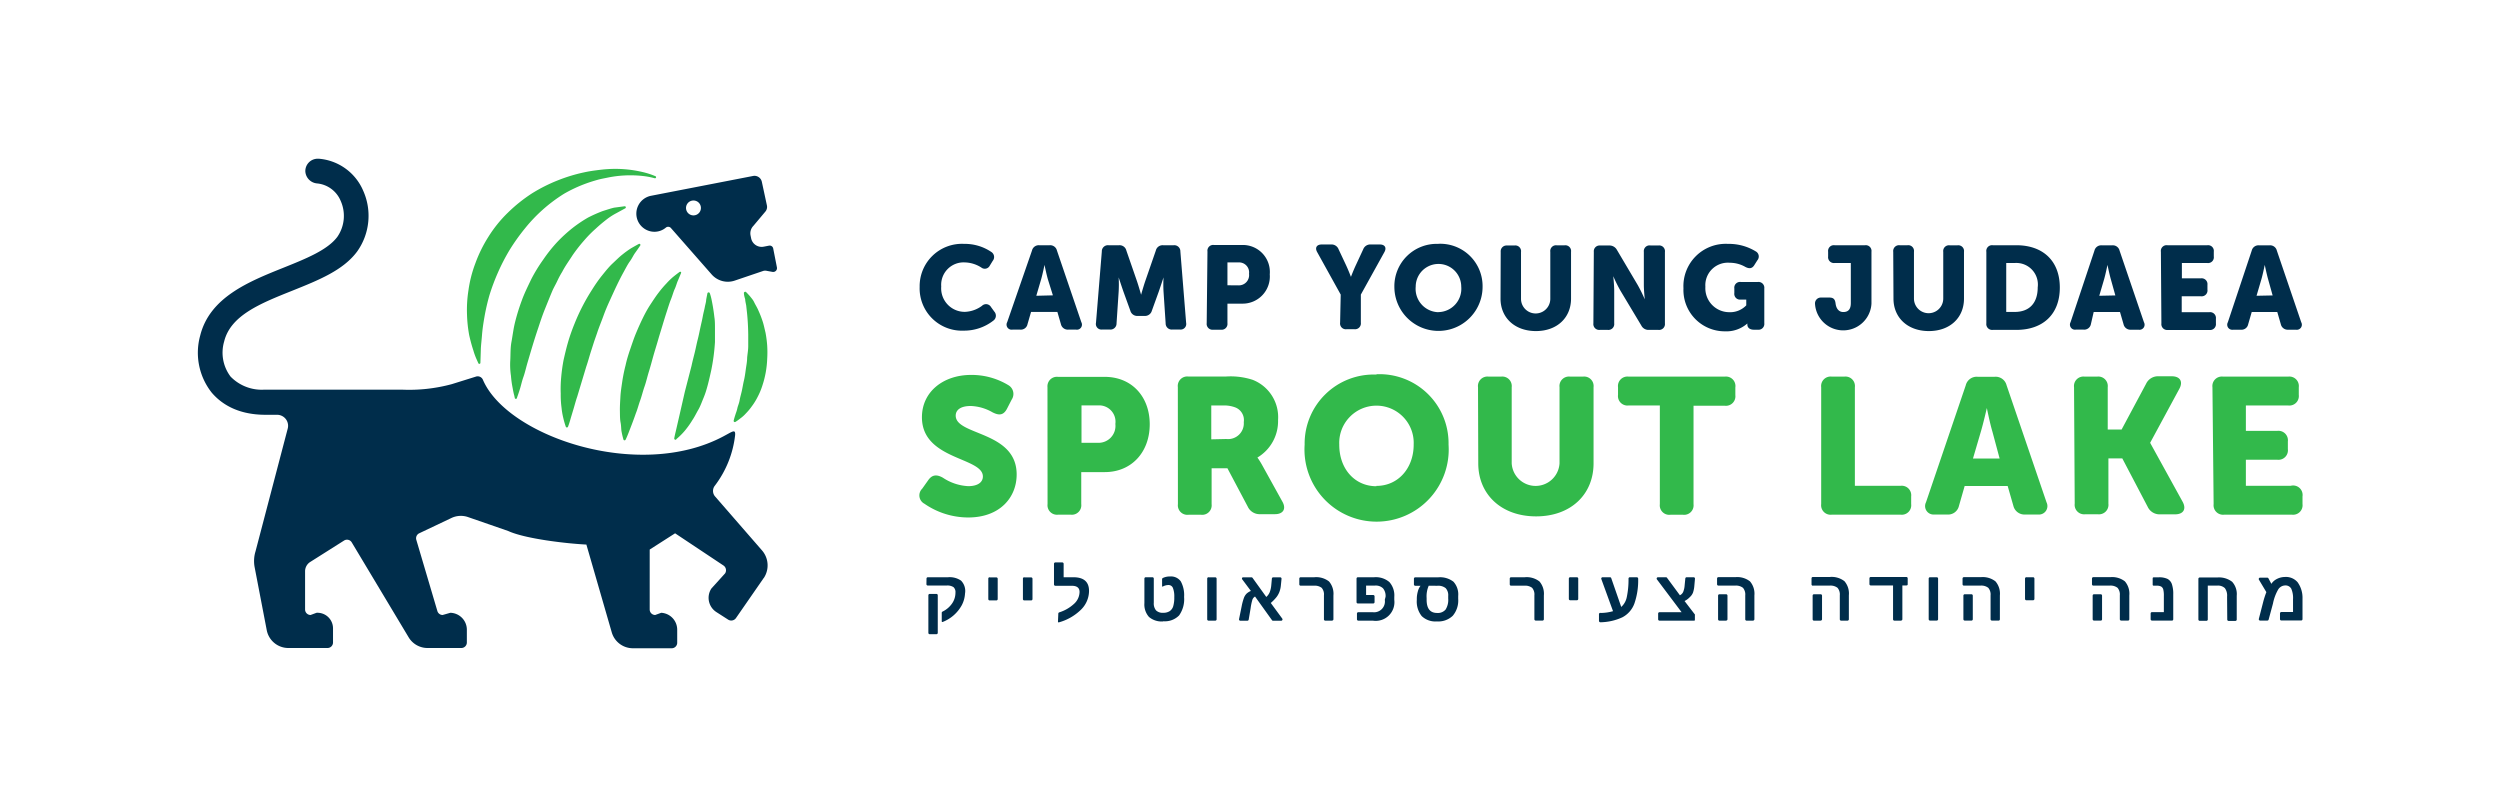 <svg id="Artwork" xmlns="http://www.w3.org/2000/svg" viewBox="0 0 295.33 95.33"><defs><style>.cls-1{fill:#32b94b;}.cls-2{fill:#002d4b;}</style></defs><title>Artboard 1</title><path class="cls-1" d="M55.43,39.61a15.8,15.8,0,0,1-.26-2.42,14.93,14.93,0,0,1,.17-2.9,14.63,14.63,0,0,1,.81-3.17A16.12,16.12,0,0,1,57.68,28,15.13,15.13,0,0,1,60,25.12a18.17,18.17,0,0,1,2.82-2.26,18.79,18.79,0,0,1,3.09-1.56,19.1,19.1,0,0,1,3.05-.93c.49-.11,1-.19,1.46-.25s.88-.11,1.34-.14a14.13,14.13,0,0,1,4.18.35,9.21,9.21,0,0,1,1.5.49h0a.13.13,0,0,1-.09.24,9,9,0,0,0-1.51-.28,13.42,13.42,0,0,0-4,.19c-.37.08-.85.16-1.27.28s-.85.25-1.29.41a16.47,16.47,0,0,0-2.65,1.23A18.41,18.41,0,0,0,62,27a24,24,0,0,0-1.8,2.53,23.6,23.6,0,0,0-1.38,2.67,25,25,0,0,0-1,2.67,25.44,25.44,0,0,0-.58,2.51c-.14.79-.25,1.54-.3,2.2s-.13,1.26-.14,1.75l-.05,1.56h0a.13.13,0,0,1-.25,0l-.17-.38a7.79,7.79,0,0,1-.41-1.11C55.76,40.92,55.59,40.32,55.43,39.61Zm32.83,2.67c0,.46-.1.92-.16,1.37s-.12.89-.22,1.31-.16.83-.25,1.23-.2.75-.26,1.11-.21.65-.27.95-.17.54-.23.75c-.14.42-.2.69-.2.69h0a.14.14,0,0,0,.21.15,5.94,5.94,0,0,0,.6-.43,3.86,3.86,0,0,0,.63-.57,6.65,6.65,0,0,0,.71-.85,7.22,7.22,0,0,0,.69-1.12,8.13,8.13,0,0,0,.56-1.35,11.27,11.27,0,0,0,.56-3.11,12.49,12.49,0,0,0,0-1.59,13.12,13.12,0,0,0-.2-1.53c-.12-.49-.22-1-.36-1.39a11.64,11.64,0,0,0-.47-1.2c-.15-.37-.36-.68-.51-1s-.36-.52-.49-.7c-.3-.34-.49-.52-.49-.52a.14.14,0,0,0-.12,0,.14.14,0,0,0-.11.16s0,.26.15.7c0,.22.07.47.12.75l.11,1c.07.72.12,1.55.13,2.44,0,.44,0,.9,0,1.36S88.3,41.82,88.26,42.28ZM67.66,30.12A18.81,18.81,0,0,1,69,28.41,13.89,13.89,0,0,1,70.39,27c.45-.42.89-.78,1.29-1.09s.76-.53,1.1-.71l1.06-.58a.13.13,0,0,0-.08-.25l-1.2.16c-.37.08-.84.24-1.38.41a17,17,0,0,0-1.71.76,15.71,15.71,0,0,0-1.84,1.24,17.44,17.44,0,0,0-1.83,1.68,17.65,17.65,0,0,0-1.64,2.07A18.33,18.33,0,0,0,62.75,33c-.39.82-.8,1.64-1.1,2.47A24.08,24.08,0,0,0,60.86,38c-.21.82-.3,1.64-.44,2.39s-.1,1.5-.14,2.17,0,1.29.08,1.83a11.86,11.86,0,0,0,.19,1.4c.07.39.13.69.19.89l.07.31a.13.13,0,0,0,.26,0h0l.11-.31c.07-.2.17-.49.28-.86s.2-.81.38-1.31.3-1.07.48-1.68c.36-1.22.76-2.61,1.26-4.08.24-.73.49-1.49.79-2.23s.6-1.5.92-2.25c.17-.37.38-.72.55-1.09a9.8,9.8,0,0,1,.57-1.06C66.78,31.4,67.25,30.77,67.66,30.12ZM66.34,48.2a8.47,8.47,0,0,0,.21,1.21,9.83,9.83,0,0,0,.29,1,.14.14,0,0,0,.26,0h0s.15-.37.32-1l.34-1.13c.13-.43.25-.91.43-1.43l1.06-3.52c.22-.63.39-1.3.62-2l.32-1,.35-1c.22-.68.5-1.33.74-2s.51-1.29.79-1.9.54-1.19.81-1.75.53-1.07.79-1.54.49-.93.74-1.27.41-.71.62-1c.39-.54.6-.86.6-.86a.13.13,0,0,0-.17-.19s-.34.18-.91.51a10.93,10.93,0,0,0-1,.72c-.39.3-.75.67-1.18,1.07s-.82.89-1.24,1.41-.82,1.1-1.2,1.71a23.64,23.64,0,0,0-2.06,4c-.29.71-.55,1.44-.76,2.16s-.38,1.45-.54,2.16a20.75,20.75,0,0,0-.28,2.06,14.22,14.22,0,0,0-.05,1.87A11.46,11.46,0,0,0,66.34,48.2ZM73.43,51a9.44,9.44,0,0,0,.22.93.14.14,0,0,0,.26,0h0s.16-.32.37-.87.52-1.32.84-2.25c.19-.46.32-1,.5-1.49s.32-1.09.52-1.66.33-1.17.52-1.78.35-1.22.52-1.83.37-1.22.54-1.82.36-1.19.53-1.76.34-1.12.51-1.64.31-1,.5-1.47.29-.89.45-1.23.24-.7.38-1c.23-.54.36-.86.36-.86a.14.14,0,0,0,0-.13.14.14,0,0,0-.19,0s-.28.2-.74.57a8,8,0,0,0-.78.76,12.36,12.36,0,0,0-.92,1.08c-.32.41-.62.87-.95,1.37s-.61,1-.91,1.61-.55,1.17-.81,1.79-.47,1.26-.69,1.9-.42,1.28-.56,1.93a19.41,19.41,0,0,0-.39,1.91c-.09.63-.19,1.23-.22,1.81s-.07,1.13-.06,1.64,0,1,.08,1.4S73.37,50.72,73.43,51Zm6.46.88a7.41,7.41,0,0,0,.6-.55,6.8,6.8,0,0,0,.61-.7,9.6,9.6,0,0,0,.69-1c.25-.36.45-.79.7-1.22s.42-.93.63-1.43.36-1,.51-1.58.27-1.11.39-1.66a24,24,0,0,0,.44-3.33c0-.53,0-1.06,0-1.55s0-1-.07-1.39c-.09-.85-.23-1.58-.33-2.07s-.21-.76-.21-.76a.15.15,0,0,0-.11-.1.15.15,0,0,0-.17.11s-.06.28-.15.77c0,.25-.1.53-.16.86s-.17.7-.24,1.1-.18.84-.28,1.3-.19.94-.32,1.44-.22,1-.35,1.53-.26,1-.38,1.57l-.79,3.06L80.28,49l-.46,2c-.12.48-.17.78-.17.78h0a.15.15,0,0,0,.24.14Z"/><path class="cls-2" d="M75.34,26.07a2.15,2.15,0,0,0,1.94,1.31,2.1,2.1,0,0,0,1.39-.5.43.43,0,0,1,.59.06l4.81,5.48a2.54,2.54,0,0,0,2.72.73L90.18,32a.85.85,0,0,1,.42,0l.66.12a.45.45,0,0,0,.52-.53l-.44-2.24a.42.42,0,0,0-.5-.33l-.62.12a1.27,1.27,0,0,1-1.49-1l-.07-.35A1.27,1.27,0,0,1,89,26.68L90.41,25a.85.85,0,0,0,.19-.72L90,21.49a.89.89,0,0,0-1-.71L76.9,23.13A2.15,2.15,0,0,0,75.34,26.07Zm6.49-2.38a.88.88,0,1,1-.78,1A.88.88,0,0,1,81.83,23.69Zm8.39,44.59L86.95,73a.68.68,0,0,1-.93.2l-1.37-.88a2,2,0,0,1-.61-2.8l1.62-1.79a.68.68,0,0,0-.2-.93L79.75,63l-3,1.92V72a.65.65,0,0,0,.65.65l.71-.26A2,2,0,0,1,80,74.37v1.56a.65.65,0,0,1-.65.65H74.76a2.6,2.6,0,0,1-2.49-1.87l-3-10.38c-2.41-.12-7.26-.69-9.23-1.6l-4.73-1.64a2.6,2.6,0,0,0-2,.11L49.52,63a.65.65,0,0,0-.34.77l2.49,8.42a.65.65,0,0,0,.62.46l.91-.26a2,2,0,0,1,1.95,1.95v1.56a.65.65,0,0,1-.65.65h-4a2.6,2.6,0,0,1-2.23-1.27L41.55,64.07a.65.65,0,0,0-.91-.21l-4,2.53a1.3,1.3,0,0,0-.6,1.09V72a.65.65,0,0,0,.65.65l.7-.26a1.84,1.84,0,0,1,1.95,1.82v1.69a.65.65,0,0,1-.65.65H34.06a2.6,2.6,0,0,1-2.55-2.11L30.08,67a3.89,3.89,0,0,1,.1-1.85L34,50.59A1.3,1.3,0,0,0,32.72,49H31.36C27.89,49,26,47.55,25,46.37a7.6,7.6,0,0,1-1.35-6.73c1.13-4.52,5.74-6.37,9.8-8,2.69-1.08,5.24-2.1,6.4-3.66a4.35,4.35,0,0,0,.39-4.26,3.36,3.36,0,0,0-2.77-2.05,1.52,1.52,0,0,1-1.4-1.41,1.46,1.46,0,0,1,1.47-1.51h.12a6.24,6.24,0,0,1,5.24,3.77,7.26,7.26,0,0,1-.71,7.19c-1.65,2.23-4.57,3.39-7.66,4.63-3.75,1.5-7.29,2.91-8.05,6a4.69,4.69,0,0,0,.76,4.15,5.13,5.13,0,0,0,4,1.54H47.47a19.26,19.26,0,0,0,5.9-.65l2.88-.9a.67.67,0,0,1,.8.39c2.85,6.67,18.41,12,28.4,6.68,1.1-.58,1.45-.91,1.39-.13a12.09,12.09,0,0,1-2.39,5.95,1,1,0,0,0,0,1.25L90,65A2.7,2.7,0,0,1,90.23,68.28Z"/><path class="cls-2" d="M109.45,68.35a.16.16,0,0,1,.16-.16H112a2.37,2.37,0,0,1,1.53.4,1.74,1.74,0,0,1,.47,1.52,3.37,3.37,0,0,1-.37,1.36,4.39,4.39,0,0,1-2.26,2,.08.08,0,0,1-.12-.08v-1a.16.16,0,0,1,.09-.14,2.9,2.9,0,0,0,1.11-.93,2.23,2.23,0,0,0,.42-1.31.79.79,0,0,0-.23-.65,1.32,1.32,0,0,0-.81-.19h-2.23a.16.16,0,0,1-.16-.16Zm1.33,2v4.41a.16.16,0,0,1-.16.16h-.79a.16.16,0,0,1-.16-.16V70.32a.16.16,0,0,1,.16-.16h.79A.16.16,0,0,1,110.78,70.32Zm6.13-2.14h.79a.16.16,0,0,1,.16.16v2.4a.16.16,0,0,1-.16.16h-.79a.16.16,0,0,1-.16-.16v-2.4A.16.16,0,0,1,116.91,68.19Zm4.11,0h.79a.16.16,0,0,1,.16.16v2.4a.16.16,0,0,1-.16.16H121a.16.16,0,0,1-.16-.16v-2.4A.16.16,0,0,1,121,68.19Zm4,4.28a.16.16,0,0,1,.11-.15,4.62,4.62,0,0,0,1.74-1,1.93,1.93,0,0,0,.66-1.41q0-.73-.92-.73h-1.94a.16.16,0,0,1-.16-.16V66.6a.16.16,0,0,1,.16-.16h.82a.16.16,0,0,1,.16.16v1.59h1.14q1.86,0,1.86,1.62a3.13,3.13,0,0,1-1,2.26,6,6,0,0,1-2.56,1.45.08.08,0,0,1-.11-.08Zm12.39.92a2.3,2.3,0,0,1-1.68-.53,2.21,2.21,0,0,1-.54-1.63V68.35a.16.16,0,0,1,.16-.16h.79a.16.16,0,0,1,.16.16V71.2a1.29,1.29,0,0,0,.26.9,1.1,1.1,0,0,0,.84.29,1.38,1.38,0,0,0,.77-.19,1.06,1.06,0,0,0,.42-.57,3.62,3.62,0,0,0,.13-1.1,2.71,2.71,0,0,0-.16-1.07.55.55,0,0,0-.53-.35,1.4,1.4,0,0,0-.68.19s-.07,0-.07-.06v-.81a.16.16,0,0,1,.09-.15,1.85,1.85,0,0,1,.85-.18,1.42,1.42,0,0,1,1.27.58,3.4,3.4,0,0,1,.39,1.84,3.31,3.31,0,0,1-.59,2.18A2.35,2.35,0,0,1,137.43,73.39Zm5.36-5.21h.79a.16.16,0,0,1,.16.16v4.8a.16.16,0,0,1-.16.16h-.79a.16.16,0,0,1-.16-.16v-4.8A.16.16,0,0,1,142.79,68.19Zm4.07,0h1a.16.16,0,0,1,.13.07l1.62,2.25a1.57,1.57,0,0,0,.4-.55,3.07,3.07,0,0,0,.19-.86l.07-.76a.16.16,0,0,1,.16-.15h.82a.16.16,0,0,1,.16.18l-.08.8a2.86,2.86,0,0,1-.17.74,2.46,2.46,0,0,1-.34.61,5.34,5.34,0,0,1-.68.7l1.35,1.84a.16.16,0,0,1-.13.26h-.95a.16.16,0,0,1-.13-.07l-2-2.79a.7.7,0,0,0-.31.37,6.43,6.43,0,0,0-.21,1l-.23,1.36a.16.16,0,0,1-.16.13h-.82a.16.16,0,0,1-.16-.19l.31-1.52a6.59,6.59,0,0,1,.27-1,1.41,1.41,0,0,1,.31-.49,1.66,1.66,0,0,1,.51-.32l-1-1.34A.16.16,0,0,1,146.86,68.19Zm10.52,5.12h-.8a.16.16,0,0,1-.16-.16V70.33a1.18,1.18,0,0,0-.27-.89,1.35,1.35,0,0,0-.92-.25h-1.56a.16.16,0,0,1-.16-.16v-.68a.16.16,0,0,1,.16-.16h1.62a2.46,2.46,0,0,1,1.73.5,2.23,2.23,0,0,1,.52,1.66v2.81A.16.16,0,0,1,157.38,73.31Zm6.32-2.82a1.41,1.41,0,0,0-.3-1,1.24,1.24,0,0,0-1-.32h-1v1.11h.84a.16.16,0,0,1,.16.16v.68a.16.16,0,0,1-.16.16h-1.81a.16.16,0,0,1-.16-.16V68.35a.16.16,0,0,1,.16-.16h1.93a2.47,2.47,0,0,1,1.79.57,2.37,2.37,0,0,1,.58,1.76v.34a2.21,2.21,0,0,1-2.53,2.46h-1.72a.16.16,0,0,1-.16-.16v-.68a.16.16,0,0,1,.16-.16h1.7a1.28,1.28,0,0,0,1.43-1.47Zm3.69.23a3.21,3.21,0,0,1,.12-.85,1.82,1.82,0,0,1,.32-.68h-.62a.16.16,0,0,1-.16-.16v-.68a.16.16,0,0,1,.16-.16h2.71a2.58,2.58,0,0,1,1.8.52,2.22,2.22,0,0,1,.56,1.69v.33a2.8,2.8,0,0,1-.64,2,2.46,2.46,0,0,1-1.87.67,2.33,2.33,0,0,1-1.8-.63,2.74,2.74,0,0,1-.58-1.91Zm1.41-1.54a3.13,3.13,0,0,0-.25,1.47v.19q0,1.56,1.24,1.56a1.2,1.2,0,0,0,1-.4,2.14,2.14,0,0,0,.31-1.3v-.31a1.22,1.22,0,0,0-.3-.92,1.4,1.4,0,0,0-1-.28Zm13.44,4.12h-.8a.16.16,0,0,1-.16-.16V70.33a1.18,1.18,0,0,0-.27-.89,1.35,1.35,0,0,0-.92-.25h-1.56a.16.16,0,0,1-.16-.16v-.68a.16.16,0,0,1,.16-.16h1.62a2.46,2.46,0,0,1,1.73.5,2.23,2.23,0,0,1,.52,1.66v2.81A.16.16,0,0,1,182.24,73.31Zm3.27-5.12h.79a.16.16,0,0,1,.16.16v2.4a.16.16,0,0,1-.16.16h-.79a.16.16,0,0,1-.16-.16v-2.4A.16.16,0,0,1,185.51,68.19Zm3.56,4.22a5.49,5.49,0,0,0,1.5-.21l-1.38-3.79a.16.16,0,0,1,.15-.22h.87a.16.16,0,0,1,.15.11l1.18,3.4a2.11,2.11,0,0,0,.66-1.19,9.92,9.92,0,0,0,.2-2.16.16.16,0,0,1,.16-.16h.82a.17.17,0,0,1,.16.17,8.38,8.38,0,0,1-.44,2.92,3,3,0,0,1-1.42,1.64,6.39,6.39,0,0,1-2.6.59.17.17,0,0,1-.17-.16v-.77A.16.16,0,0,1,189.07,72.4Zm11.08.91h-4.09a.16.16,0,0,1-.16-.16v-.68a.16.16,0,0,1,.16-.16h2.61l-2.91-3.87a.16.16,0,0,1,.13-.26h.93a.16.16,0,0,1,.13.07l1.52,2.06a.81.81,0,0,0,.39-.4,2.52,2.52,0,0,0,.17-.77l.08-.81a.16.16,0,0,1,.16-.15h.82a.16.16,0,0,1,.16.18l-.07.79A3.45,3.45,0,0,1,200,70a1.41,1.41,0,0,1-.37.53A2.2,2.2,0,0,1,199,71l1.22,1.59a.16.16,0,0,1,0,.1v.58S200.21,73.31,200.15,73.31Zm7,0h-.8a.16.16,0,0,1-.16-.16V70.33a1.21,1.21,0,0,0-.27-.89,1.34,1.34,0,0,0-.93-.26H203a.16.16,0,0,1-.16-.16v-.68a.16.16,0,0,1,.16-.16h2a2.45,2.45,0,0,1,1.73.5,2.23,2.23,0,0,1,.52,1.66v2.81A.16.16,0,0,1,207.11,73.31Zm-3.22,0h-.79a.16.16,0,0,1-.16-.16V70.36a.16.16,0,0,1,.16-.16h.79a.16.16,0,0,1,.16.16v2.79A.16.16,0,0,1,203.89,73.31Zm14.39,0h-.8a.16.16,0,0,1-.16-.16V70.33a1.21,1.21,0,0,0-.27-.89,1.34,1.34,0,0,0-.93-.26h-1.93A.16.16,0,0,1,214,69v-.68a.16.16,0,0,1,.16-.16h2a2.45,2.45,0,0,1,1.73.5,2.23,2.23,0,0,1,.52,1.66v2.81A.16.16,0,0,1,218.29,73.31Zm-3.22,0h-.79a.16.16,0,0,1-.16-.16V70.36a.16.16,0,0,1,.16-.16h.79a.16.16,0,0,1,.16.16v2.79A.16.16,0,0,1,215.07,73.31Zm9.5,0h-.79a.16.16,0,0,1-.16-.16v-4H221a.16.16,0,0,1-.16-.16v-.68a.16.16,0,0,1,.16-.16h4.2a.16.16,0,0,1,.16.16V69c0,.07,0,.16-.17.16h-.46v4A.16.16,0,0,1,224.57,73.31ZM228,68.19h.79a.16.16,0,0,1,.16.16v4.8a.16.16,0,0,1-.16.16H228a.16.16,0,0,1-.16-.16v-4.8A.16.16,0,0,1,228,68.19Zm8.11,5.12h-.8a.16.16,0,0,1-.16-.16V70.33a1.21,1.21,0,0,0-.27-.89,1.34,1.34,0,0,0-.93-.26H232a.16.16,0,0,1-.16-.16v-.68a.16.16,0,0,1,.16-.16h2a2.45,2.45,0,0,1,1.73.5,2.23,2.23,0,0,1,.52,1.66v2.81A.16.16,0,0,1,236.14,73.31Zm-3.22,0h-.79a.16.16,0,0,1-.16-.16V70.36a.16.16,0,0,1,.16-.16h.79a.16.16,0,0,1,.16.16v2.79A.16.16,0,0,1,232.92,73.31Zm6.49-5.12h.79a.16.16,0,0,1,.16.16v2.4a.16.16,0,0,1-.16.16h-.79a.16.16,0,0,1-.16-.16v-2.4A.16.16,0,0,1,239.41,68.19Zm12,5.12h-.8a.16.16,0,0,1-.16-.16V70.33a1.21,1.21,0,0,0-.27-.89,1.34,1.34,0,0,0-.93-.26h-1.93a.16.16,0,0,1-.16-.16v-.68a.16.16,0,0,1,.16-.16h2a2.45,2.45,0,0,1,1.73.5,2.23,2.23,0,0,1,.52,1.66v2.81A.16.16,0,0,1,251.42,73.31Zm-3.22,0h-.79a.16.16,0,0,1-.16-.16V70.36a.16.16,0,0,1,.16-.16h.79a.16.16,0,0,1,.16.16v2.79A.16.16,0,0,1,248.21,73.31Zm8.41,0h-2.35a.16.16,0,0,1-.16-.16v-.68a.16.16,0,0,1,.16-.16h1.4V70.42a3,3,0,0,0-.07-.79.57.57,0,0,0-.25-.34,1,1,0,0,0-.51-.1h-.34c-.16,0-.15-.1-.15-.16v-.66c0-.09,0-.17.15-.17H255a2.3,2.3,0,0,1,1.06.19,1.12,1.12,0,0,1,.51.62,3.59,3.59,0,0,1,.16,1.21v2.94A.16.16,0,0,1,256.62,73.31Zm6.52-2.83a1.49,1.49,0,0,0-.26-1,1.19,1.19,0,0,0-.92-.3h-1.1v4a.16.16,0,0,1-.16.16h-.79a.16.16,0,0,1-.16-.16v-4.8a.16.16,0,0,1,.16-.16h2.06a2.54,2.54,0,0,1,1.77.51,2.17,2.17,0,0,1,.54,1.65v2.81a.16.16,0,0,1-.16.16h-.8a.16.16,0,0,1-.16-.16Zm6.8-2.32a1.82,1.82,0,0,1,1.53.62A3.14,3.14,0,0,1,272,70.7v2.44a.16.16,0,0,1-.16.16h-2.34a.16.16,0,0,1-.16-.16v-.68a.16.16,0,0,1,.16-.16h1.38V70.79a2.75,2.75,0,0,0-.21-1.25.77.77,0,0,0-.73-.38,1,1,0,0,0-.82.49,5.45,5.45,0,0,0-.61,1.65L268,73.19a.16.16,0,0,1-.16.12H267a.16.16,0,0,1-.16-.2l.5-1.94a10.32,10.32,0,0,1,.39-1.22l-.88-1.47a.16.16,0,0,1,.14-.24h.85a.16.16,0,0,1,.14.09l.34.64a1.69,1.69,0,0,1,.68-.59A2.09,2.09,0,0,1,269.94,68.16Z"/><path class="cls-2" d="M113.91,28.81a5.57,5.57,0,0,1,3.19.95.71.71,0,0,1,.17,1.06l-.35.57a.66.66,0,0,1-1,.21A3.79,3.79,0,0,0,114,31a2.65,2.65,0,0,0-2.81,2.84,2.78,2.78,0,0,0,2.81,3,3.62,3.62,0,0,0,2-.71.68.68,0,0,1,1.07.14l.39.54a.72.72,0,0,1-.12,1.07,5.61,5.61,0,0,1-3.48,1.18,5,5,0,0,1-5.22-5.17A5,5,0,0,1,113.91,28.81Zm8,.79a.82.82,0,0,1,.86-.63H124a.82.82,0,0,1,.86.63l2.88,8.46a.6.6,0,0,1-.63.88h-.92a.83.83,0,0,1-.86-.64l-.42-1.45h-3.11l-.42,1.45a.8.8,0,0,1-.85.64h-.92a.6.6,0,0,1-.63-.88Zm2.47,5.29L123.79,33c-.18-.63-.4-1.71-.4-1.71h0s-.22,1.09-.4,1.71l-.57,1.94Zm5.78-5.18a.72.72,0,0,1,.79-.74h1.25a.82.82,0,0,1,.86.63l1.24,3.58c.22.64.5,1.64.5,1.64h0s.28-1,.5-1.64l1.24-3.58a.82.82,0,0,1,.86-.63h1.25a.72.72,0,0,1,.79.74l.68,8.43a.66.66,0,0,1-.72.79h-.91a.72.72,0,0,1-.79-.74l-.25-3.75a14.85,14.85,0,0,1,0-1.67h0s-.33,1-.56,1.67l-.82,2.27a.84.84,0,0,1-.88.61h-.78a.84.84,0,0,1-.88-.61l-.82-2.27c-.22-.63-.56-1.67-.56-1.67h0a14.85,14.85,0,0,1,0,1.67l-.25,3.75a.72.72,0,0,1-.79.74h-.92a.66.66,0,0,1-.72-.79Zm12.48,0a.68.68,0,0,1,.77-.77h3.37A3.19,3.19,0,0,1,150,32.41a3.21,3.21,0,0,1-3.25,3.46H145v2.31a.69.69,0,0,1-.77.77h-.91a.69.69,0,0,1-.77-.77Zm3.64,4a1.21,1.21,0,0,0,1.27-1.37,1.18,1.18,0,0,0-1.23-1.34H145v2.7Zm12.1,1.09-2.77-5c-.31-.53-.07-.92.53-.92h1.1a.89.89,0,0,1,.89.57l.86,1.83c.32.68.6,1.43.6,1.43h0s.28-.75.6-1.43l.85-1.83a.89.89,0,0,1,.89-.57H163c.6,0,.84.39.53.92l-2.77,5v3.32a.69.69,0,0,1-.77.77h-.91a.68.68,0,0,1-.77-.77Zm11.55-6a5,5,0,0,1,5.21,5.08,5.21,5.21,0,0,1-10.42,0A5,5,0,0,1,169.89,28.81Zm0,8.07a2.76,2.76,0,0,0,2.69-3,2.69,2.69,0,1,0-5.38,0A2.76,2.76,0,0,0,169.89,36.88Zm7.35-7.13A.69.69,0,0,1,178,29h.91a.68.68,0,0,1,.77.77v5.53a1.73,1.73,0,0,0,3.46,0V29.75a.68.68,0,0,1,.77-.77h.91a.68.68,0,0,1,.77.77v5.53c0,2.24-1.64,3.83-4.15,3.83s-4.18-1.59-4.18-3.83Zm11,0A.68.68,0,0,1,189,29h1.09a1,1,0,0,1,.92.52l2.45,4.14a17.9,17.9,0,0,1,.84,1.7h0s-.11-1.07-.11-1.7V29.75A.68.68,0,0,1,195,29h.91a.68.68,0,0,1,.77.77v8.43a.69.69,0,0,1-.77.77H194.8a.94.94,0,0,1-.91-.52l-2.47-4.12a17.9,17.9,0,0,1-.84-1.7h0s.11,1.07.11,1.7v3.87a.69.69,0,0,1-.77.77H189a.69.69,0,0,1-.77-.77Zm15.89-.93a6.08,6.08,0,0,1,3.23.88.69.69,0,0,1,.2,1.06l-.36.57c-.26.42-.6.45-1.06.21a3.7,3.7,0,0,0-1.85-.49,2.66,2.66,0,0,0-2.87,2.84,2.83,2.83,0,0,0,2.83,3,2.62,2.62,0,0,0,2-.81v-.68h-.64a.68.68,0,0,1-.77-.77v-.54a.68.68,0,0,1,.77-.77h2a.69.69,0,0,1,.77.77v4.1a.69.69,0,0,1-.77.77h-.46c-.5,0-.77-.26-.77-.6v0a.64.64,0,0,1,0-.14h0a3.74,3.74,0,0,1-2.65.93,4.88,4.88,0,0,1-4.9-5.08A5,5,0,0,1,204.13,28.81Zm11,6.34h.93c.5,0,.68.21.74.71s.32,1,.91,1,.89-.33.89-1.06V31.07h-1.91a.69.69,0,0,1-.77-.77v-.56a.68.68,0,0,1,.77-.77h3.58a.68.68,0,0,1,.77.77v6.13a3.34,3.34,0,0,1-6.67,0A.69.69,0,0,1,215.12,35.15Zm8.48-5.41a.69.69,0,0,1,.77-.77h.91a.68.68,0,0,1,.77.77v5.53a1.73,1.73,0,0,0,3.46,0V29.75a.68.68,0,0,1,.77-.77h.91a.68.68,0,0,1,.77.77v5.53c0,2.24-1.64,3.83-4.15,3.83s-4.18-1.59-4.18-3.83Zm11,0a.68.68,0,0,1,.77-.77h2.77c3.13,0,5.14,1.83,5.14,5s-2,5-5.14,5h-2.77a.69.69,0,0,1-.77-.77ZM238,36.85c1.69,0,2.72-1,2.72-2.91A2.55,2.55,0,0,0,238,31.07h-1v5.78Zm9.42-7.24a.82.82,0,0,1,.86-.63h1.25a.82.82,0,0,1,.86.63l2.88,8.46a.6.6,0,0,1-.63.88h-.92a.83.83,0,0,1-.86-.64l-.42-1.45h-3.11L247,38.3a.8.8,0,0,1-.85.64h-.92a.6.6,0,0,1-.63-.88Zm2.47,5.29L249.36,33c-.18-.63-.4-1.71-.4-1.71h0s-.22,1.09-.4,1.71l-.57,1.94Zm5.38-5.16a.68.68,0,0,1,.77-.77h4.71a.68.68,0,0,1,.77.77v.56a.68.68,0,0,1-.77.77h-3v1.81H260a.69.69,0,0,1,.77.77v.56A.69.69,0,0,1,260,35h-2.27v1.88H261a.69.69,0,0,1,.77.77v.56a.69.69,0,0,1-.77.77h-4.9a.69.69,0,0,1-.77-.77ZM266,29.61a.82.82,0,0,1,.86-.63h1.25a.82.82,0,0,1,.86.63l2.88,8.46a.6.6,0,0,1-.63.88h-.92a.83.83,0,0,1-.86-.64l-.42-1.45H266l-.42,1.45a.8.8,0,0,1-.85.64h-.92a.6.6,0,0,1-.63-.88Zm2.47,5.29L267.94,33c-.18-.63-.4-1.71-.4-1.71h0s-.22,1.09-.4,1.71l-.57,1.94Z"/><path class="cls-1" d="M108.94,57.73l.71-1c.46-.66,1-.71,1.73-.3a5.91,5.91,0,0,0,3,1c1.18,0,1.73-.5,1.73-1.14,0-2.3-7.2-1.94-7.2-7,0-3,2.51-5,5.81-5a8.38,8.38,0,0,1,4.4,1.21,1.2,1.2,0,0,1,.39,1.71l-.55,1.07c-.46.89-1.07.75-1.71.43a5.52,5.52,0,0,0-2.57-.75c-1.25,0-1.78.5-1.78,1.14,0,2.37,7.2,1.8,7.2,6.95,0,2.73-2,5.08-5.72,5.08a9.11,9.11,0,0,1-5.17-1.62A1.11,1.11,0,0,1,108.94,57.73Zm14.8-12A1.12,1.12,0,0,1,125,44.52h5.51c3.17,0,5.31,2.32,5.31,5.6s-2.14,5.65-5.31,5.65h-2.78v3.78a1.12,1.12,0,0,1-1.25,1.25H125a1.12,1.12,0,0,1-1.25-1.25Zm5.95,6.58a2,2,0,0,0,2.07-2.23,1.93,1.93,0,0,0-2-2.19h-2v4.42Zm9.45-6.58a1.12,1.12,0,0,1,1.25-1.25h4.42a8.43,8.43,0,0,1,3.17.39,4.73,4.73,0,0,1,3,4.74,5,5,0,0,1-2.44,4.44v0a9.37,9.37,0,0,1,.62,1l2.32,4.19c.5.87.11,1.5-.87,1.5h-1.73a1.54,1.54,0,0,1-1.48-.89L145,55.32h-1.87v4.24a1.12,1.12,0,0,1-1.25,1.25h-1.48a1.12,1.12,0,0,1-1.25-1.25Zm5.72,6.13a1.86,1.86,0,0,0,2.07-2,1.6,1.6,0,0,0-1-1.73,3.79,3.79,0,0,0-1.5-.23h-1.34v4Zm17.74-7.65a8.16,8.16,0,0,1,8.52,8.31,8.52,8.52,0,1,1-17,0A8.16,8.16,0,0,1,162.6,44.25Zm0,13.19c2.57,0,4.4-2.1,4.4-4.87a4.4,4.4,0,1,0-8.79,0C158.2,55.34,160,57.44,162.6,57.44Zm12-11.66a1.12,1.12,0,0,1,1.25-1.25h1.48a1.12,1.12,0,0,1,1.25,1.25v9a2.83,2.83,0,0,0,5.65,0v-9a1.12,1.12,0,0,1,1.25-1.25H187a1.12,1.12,0,0,1,1.25,1.25v9c0,3.67-2.69,6.26-6.79,6.26s-6.83-2.6-6.83-6.26Zm21.48,2.16h-3.69a1.12,1.12,0,0,1-1.25-1.25v-.91a1.12,1.12,0,0,1,1.25-1.25h11.37A1.12,1.12,0,0,1,205,45.77v.91a1.12,1.12,0,0,1-1.25,1.25h-3.69V59.56a1.12,1.12,0,0,1-1.25,1.25h-1.48a1.12,1.12,0,0,1-1.25-1.25Zm19.06-2.16a1.12,1.12,0,0,1,1.25-1.25h1.48a1.12,1.12,0,0,1,1.25,1.25V57.39h5.4a1.12,1.12,0,0,1,1.25,1.25v.91a1.12,1.12,0,0,1-1.25,1.25h-8.13a1.12,1.12,0,0,1-1.25-1.25Zm17.08-.23a1.33,1.33,0,0,1,1.41-1h2a1.33,1.33,0,0,1,1.41,1l4.72,13.83a1,1,0,0,1-1,1.44h-1.5a1.35,1.35,0,0,1-1.41-1l-.68-2.37h-5.08l-.68,2.37a1.31,1.31,0,0,1-1.39,1h-1.5a1,1,0,0,1-1-1.44Zm4,8.66L235.37,51c-.3-1-.66-2.8-.66-2.8h0S234.3,50,234,51l-.93,3.17Zm8.79-8.43a1.12,1.12,0,0,1,1.25-1.25h1.48a1.12,1.12,0,0,1,1.25,1.25v5h1.64l2.89-5.4a1.55,1.55,0,0,1,1.48-.89h1.55c1,0,1.37.64.89,1.5L254,52.31v0l3.83,6.95c.48.87.11,1.5-.89,1.5h-1.75a1.55,1.55,0,0,1-1.48-.89l-3-5.72h-1.64v5.35a1.12,1.12,0,0,1-1.25,1.25h-1.48a1.12,1.12,0,0,1-1.25-1.25Zm16.35,0a1.12,1.12,0,0,1,1.25-1.25h7.7a1.12,1.12,0,0,1,1.25,1.25v.91a1.12,1.12,0,0,1-1.25,1.25h-5v3h3.71a1.12,1.12,0,0,1,1.25,1.25v.91a1.12,1.12,0,0,1-1.25,1.25h-3.71v3.08h5.29A1.12,1.12,0,0,1,272,58.64v.91a1.12,1.12,0,0,1-1.25,1.25h-8a1.12,1.12,0,0,1-1.25-1.25Z"/></svg>